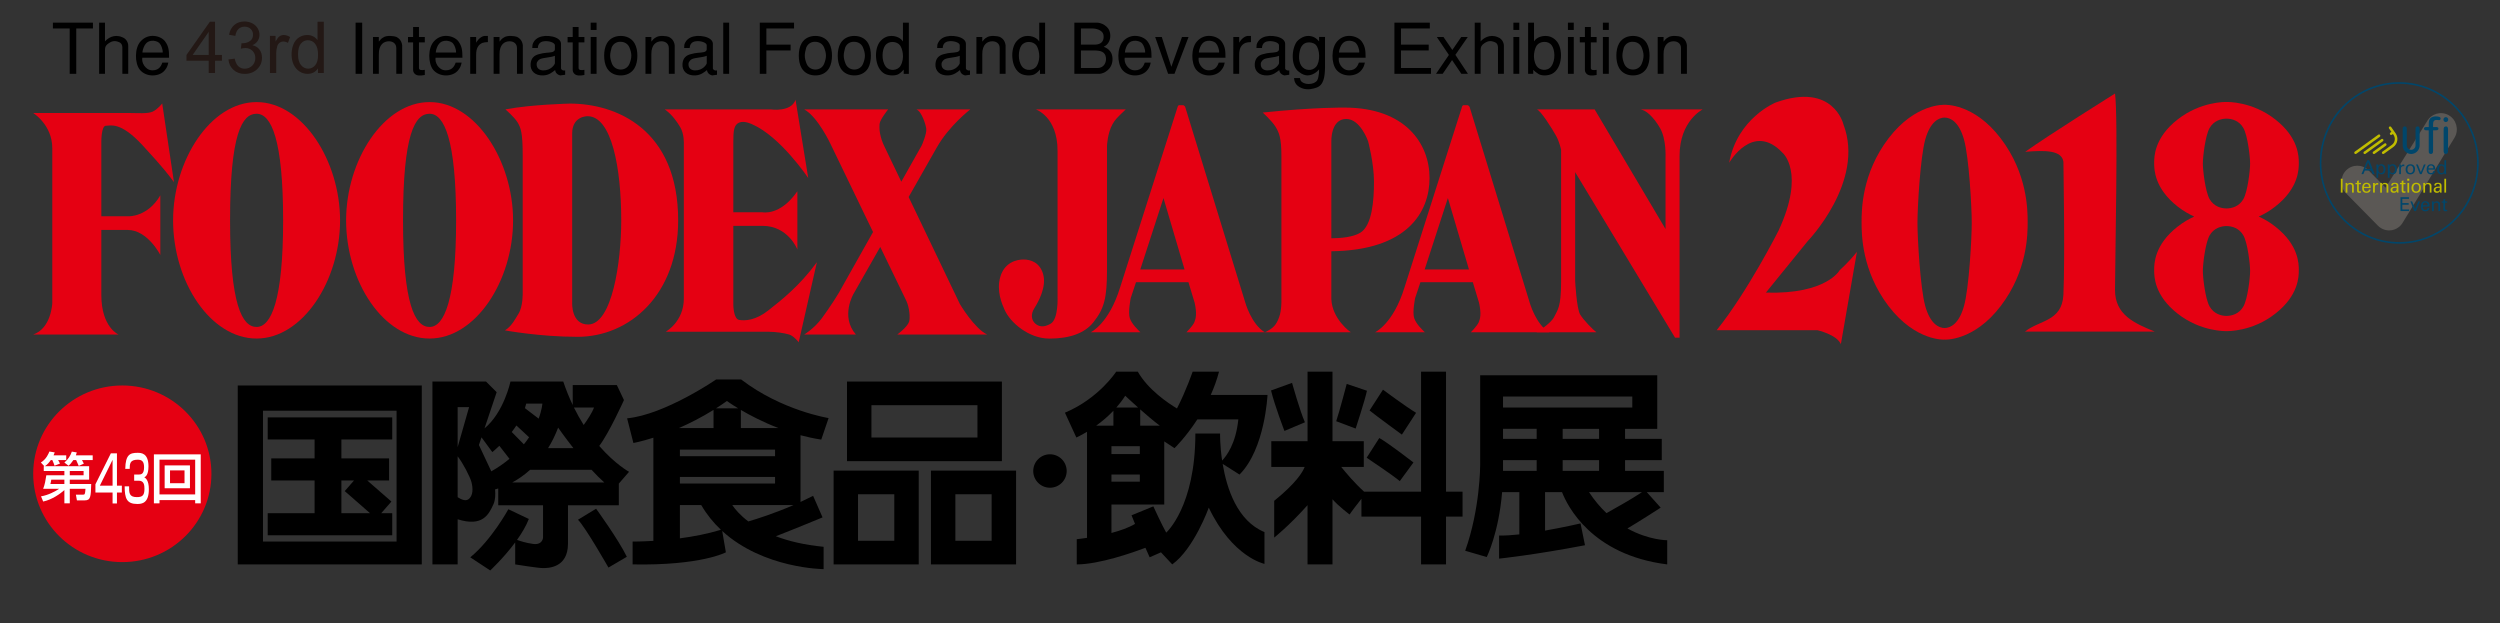 <?xml version="1.0" encoding="utf-8"?>
<!-- Generator: Adobe Illustrator 14.0.0, SVG Export Plug-In  -->
<!DOCTYPE svg PUBLIC "-//W3C//DTD SVG 1.1//EN" "http://www.w3.org/Graphics/SVG/1.1/DTD/svg11.dtd">
<svg version="1.1"
	 xmlns="http://www.w3.org/2000/svg" xmlns:xlink="http://www.w3.org/1999/xlink" xmlns:a="http://ns.adobe.com/AdobeSVGViewerExtensions/3.0/"
	 x="0px" y="0px" width="413px" height="103px" viewBox="-0.27 -0.73 413 103" enable-background="new -0.27 -0.73 413 103"
	 xml:space="preserve">
<rect x="-0.27" y="-0.73" width="413" height="103" fill="#333333" stroke="none"/>
<defs>
</defs>
<path d="M173.183,79.843c1.528,0,2.764-1.237,2.764-2.762c0-1.525-1.236-2.764-2.764-2.764c-1.523,0-2.762,1.238-2.762,2.764
	C170.421,78.605,171.659,79.843,173.183,79.843z"/>
<path d="M39.005,62.952V92.51h30.403V62.952H39.005z M65.242,88.733H43.173V67.118h22.069V88.733z"/>
<path d="M43.954,84.048v3.645h20.572v-3.645H62.71l1.679-1.921l-3.991-3.484h3.608v-3.646h-7.877v-3.125h8.397v-3.646H43.954v3.646
	h7.746v3.125h-7.158v3.646h7.158v5.405H43.954z M56.128,78.643h2.087L56.68,80.4l4.175,3.647h-4.727V78.643z"/>
<path d="M98.725,72.94c1.664-2.203,4.083-7.579,4.083-7.579l-1.174-2.473h-7.29v3.293c-0.563-1.18-1.09-2.471-1.562-3.879h-8.724
	c0,0-1.073,5.093-4.288,7.738l2.009-5.981l-1.757-1.757h-8.855V92.51h4.167v-7.457c4.111,1.309,5.151-0.785,5.925-2.506
	c0.301-0.673,0.337-1.564,0.258-2.429c0.142-0.036,0.317-0.085,0.523-0.151v2.776h7.399v5.34c0,0-0.044,1.259-1.65,1.042
	c-1.147-0.153-2.163-0.488-2.647-0.664c0.791-1.112,1.506-2.303,1.952-3.458l-3.384-1.606c0,0-2.777,5.079-6.293,7.942l3.298,2.171
	c0,0,2.211-2.054,4.124-4.633v3.634c0,0,3.775,0.608,4.556,0.608c0.782,0,4.166,0.042,4.166-4.039c0-2.74,0-5.089,0-6.337h8.398
	v-3.581l1.692-1.951C103.65,77.211,101.377,75.989,98.725,72.94z M97.858,66.599c-0.326,0.897-1.14,2.104-1.702,2.879
	c-0.551-0.873-1.094-1.831-1.612-2.879H97.858z M94.458,73.305h-4.188c0.613-0.985,1.177-2.107,1.664-3.388
	C91.933,69.917,92.983,71.425,94.458,73.305z M84.27,70.639c0.262-0.342,0.52-0.7,0.765-1.079l2.102,1.949
	c-0.256,0.382-0.544,0.771-0.863,1.164L84.27,70.639z M89.331,65.947c0,0-0.068,0.997-0.613,2.484l-2.27-1.733
	c0.082-0.247,0.151-0.497,0.213-0.75H89.331z M77.222,66.533l-1.888,6.609v-6.609H77.222z M77.09,81.767
	c-0.481,0.334-1.213-0.007-1.757-0.362v-6.751c0.894,1.132,2.046,3.384,2.279,4.25C77.873,79.881,77.937,81.181,77.09,81.767z
	 M80.866,77.081l-2.017-4.296l0.426-1.267l1.787,2.438c0,0,0.48-0.379,1.164-1.041l1.67,2.152c-0.86,0.717-1.855,1.417-3.011,2.073
	C80.873,77.104,80.866,77.081,80.866,77.081z M87.299,76.886h10.163c0.704,0.767,1.414,1.483,2.093,2.082H84.364
	C85.267,78.479,86.279,77.804,87.299,76.886z"/>
<path d="M95.21,85.13c1.259,1.259,5.034,7.899,5.034,7.899l3.039-1.78c-1.386-2.861-5.078-7.942-5.078-7.942L95.21,85.13z"/>
<path d="M135.402,71.893l1.213-3.558c0,0-7.724-1.217-14.453-6.38h-4.122c0,0-8.464,5.816-14.712,6.424l1.04,4.077
	c0,0,1.268-0.229,3.3-0.877v17.042c-2.07,0.128-3.432,0.112-3.432,0.112v3.777c11.331,0.217,15.409-1.996,15.409-1.996l-0.607-3.524
	c6.817,6.241,16.752,6.301,16.752,6.301v-3.69c-3.231-0.313-5.822-0.955-7.892-1.742c2.756-1.062,7.718-3.117,7.718-3.117
	l-1.562-3.561c-0.699,0.358-1.392,0.695-2.08,1.012V71.171C133.076,71.464,134.22,71.712,135.402,71.893z M119.819,65.513
	c0,0,0.672,0.497,1.86,1.216h-3.664C118.613,66.348,119.216,65.942,119.819,65.513z M127.769,79.145h-15.718V78.06h15.718V79.145z
	 M127.769,74.635h-15.718v-1.091h15.718V74.635z M112.051,69.988h-0.171c1.761-0.769,3.713-1.752,5.726-3.003v3.003H112.051z
	 M112.051,88.203v-5.498h3.521c0.928,1.588,2.037,2.938,3.252,4.085C116.602,87.471,114.227,87.915,112.051,88.203z M123.354,85.412
	c-1.361-1.027-2.192-2.019-2.657-2.706h7.071v0.003h3.051C127.676,84.072,124.87,84.966,123.354,85.412z M127.769,69.988
	L127.769,69.988h-5.648v-2.996c1.494,0.878,3.64,2.009,6.217,2.996H127.769z"/>
<path d="M165.243,75.453V62.302h-25.589v13.151H165.243z M161.205,66.208v5.339h-17.514v-5.339H161.205z"/>
<path d="M137.443,77.015V92.51h14.059V77.015H137.443z M147.467,88.604h-5.991v-7.682h5.991V88.604z"/>
<path d="M153.521,77.015V92.51h14.065V77.015H153.521z M163.548,88.604h-5.991v-7.682h5.991V88.604z"/>
<path d="M209.122,64.515h-9.378c0.536-1.193,1.011-2.48,1.367-3.84h-4.362c0,0-1.046,3.087-2.583,6.075
	c-1.485-0.892-4.782-3.107-6.466-6.075h-3.578c0,0-2.862,4.426-8.465,6.77l1.888,4.102c0,0,0.713-0.316,1.761-0.949v17.527
	c-1.021,0.153-1.697,0.218-1.697,0.218v4.167c3.695,0,9.26-1.955,11.348-2.741c0.408,0.923,0.697,1.568,0.697,1.568l1.869-0.823
	l1.863,1.996c3.604-2.604,6.035-9.376,6.035-9.376c3.906,8.204,9.201,9.289,9.201,9.289v-5.252
	c-4.494-1.848-6.235-7.202-6.908-11.268l2.785,1.764C208.729,73.434,209.122,64.515,209.122,64.515z M192.08,70.137
	c-0.006,0.009-0.01,0.015-0.016,0.023v-0.035C192.07,70.129,192.074,70.133,192.08,70.137z M191.331,69.592h-3.238v-2.689
	C189.108,67.803,190.288,68.807,191.331,69.592z M183.341,77.667h4.687v1.171h-4.687V77.667z M183.341,74.28v-1.3h4.687v1.3H183.341
	z M187.749,66.599h-3.6c0.524-0.597,1.022-1.248,1.47-1.953C185.618,64.646,186.529,65.51,187.749,66.599z M183.665,67.126v2.466
	h-0.324h-1.107h-1.417C181.727,68.937,182.723,68.114,183.665,67.126z M201.625,75.354c-0.378-2.543-0.339-4.46-0.339-4.46h-4.081
	c0,12.111-4.818,16.363-4.818,16.363c-0.692-1.216-2.126-4.338-2.126-4.338l-3.603,1.477c0.154,0.396,0.354,0.884,0.577,1.421
	c-1.051,0.63-2.472,1.122-3.895,1.497v-4.699h4.687h4.037V72.189l1.694,1.116c0,0,1.851-1.787,3.776-4.754h6.769
	C203.896,72.607,202.308,74.648,201.625,75.354z"/>
<path d="M238.614,60.675h-4.126v19.818h-9.406c-1.513-1.349-2.986-3.093-3.782-4.086h3.729v-4.252h-5.172V60.675h-4.121v11.479
	h-5.988v4.252h5.513c-0.313,0.825-1.382,2.646-5.035,5.599v6.077c0,0,2.489-1.971,5.509-5.358v9.786h4.121V81.749
	c0.997,1.148,2.828,2.516,2.828,2.516c0.346-0.536,1.284-1.742,1.956-2.592v2.938h9.848v7.9h4.126v-7.9h2.731v-4.117h-2.731V60.675z
	"/>
<path d="M215.305,69.03c-0.824-1.825-2.126-6.511-2.126-6.511l-3.474,1.257c0.61,2.52,2.214,6.685,2.214,6.685L215.305,69.03z"/>
<path d="M225.55,63.82l-3.343-1.126c0,0-1.172,4.469-1.736,6.162l3.212,1.214C223.682,70.07,225.2,65.471,225.55,63.82z"/>
<path d="M233.665,67.467c-1.606-0.954-5.467-3.818-5.467-3.818l-2.218,3.429c1,0.822,5.342,3.99,5.342,3.99L233.665,67.467z"/>
<path d="M225.503,74.888c0,0,4.473,2.996,5.472,3.862l2.256-3.08c0,0-4.252-3.298-5.644-4.037L225.503,74.888z"/>
<path d="M268.581,86.57c1.847-1.079,5.493-3.436,5.493-3.436l-2.294-2.56h2.815V77.06h-6.404v-1.776h6.063v-3.517h-6.063v-1.653
	h5.318V61.26h-29.255v14.889c0,0,0,7.203-2.474,14.105l3.56,1.041c0,0,1.973-3.945,2.54-10.72h2.843v6.977
	c-1.241,0.134-2.4,0.212-3.345,0.184v3.82c0,0,5.817-0.607,14.193-2.214l-0.736-3.604c0,0-2.698,0.632-5.861,1.186v-6.35h2.806
	c0.861,2.226,4.848,10.366,17.375,11.936v-3.994C275.154,88.516,272.131,88.533,268.581,86.57z M263.893,77.06h-6.01v-1.776h6.01
	V77.06z M263.893,71.767h-6.01v-1.653h6.01V71.767z M248.029,70.113h5.559v1.653h-5.559V70.113z M269.384,64.774v1.824h-21.354
	v-1.824H269.384z M248.029,76.93v-1.646h5.559v1.776h-5.559C248.029,77.015,248.029,76.97,248.029,76.93z M270.983,80.574
	c-1.521,1.034-4.594,2.764-5.859,3.466c-0.998-0.942-1.98-2.084-2.889-3.466H270.983z"/>
<path fill="#E50012" d="M19.932,92.129c8.124,0,14.725-6.534,14.725-14.59c0-8.055-6.602-14.588-14.725-14.588
	c-8.138,0-14.717,6.533-14.717,14.588C5.215,85.595,11.794,92.129,19.932,92.129"/>
<path fill="#FFFFFF" d="M12.31,75.272c0.103,0.213,0.131,0.288,0.429,0.971l0.842-0.378c-0.103-0.239-0.273-0.521-0.31-0.593h1.772
	v-0.778h-2.777c0.061-0.176,0.102-0.298,0.146-0.482l-0.817-0.137c-0.212,0.654-0.61,1.276-1.23,1.806l0.693,0.535
	c0.237-0.216,0.425-0.399,0.796-0.943H12.31z M10.365,79.232H8.054c0.072-0.25,0.126-0.57,0.144-0.721h2.167V79.232 M10.365,77.779
	H7.384c-0.153,0.987-0.229,1.431-0.523,2.241h2.614v0.017c-0.542,0.368-1.788,1.049-2.967,1.227l0.353,0.861
	c1.494-0.311,2.871-1.324,3.504-1.892v2.191h0.894V80.02h2.592c-0.067,0.968-0.115,0.968-0.458,0.968h-1.127l0.17,0.943h1.316
	c0.94,0,0.994-0.584,1.047-2.699h-3.541v-0.721h3.198v-2.23H7.169v-0.01c0.404-0.273,0.7-0.63,0.957-1h0.247
	c0.167,0.349,0.314,0.779,0.363,0.933l0.897-0.35c-0.069-0.192-0.212-0.426-0.307-0.583h1.345v-0.778H8.577
	c0.096-0.227,0.115-0.291,0.194-0.487L7.89,73.861c-0.129,0.316-0.477,1.234-1.409,1.819l0.568,0.602H6.958v0.797h3.408V77.779
	 M11.259,77.079h2.28v0.7h-2.28V77.079z"/>
<path fill="#FFFFFF" d="M27.817,76.977h2.396v2.119h-2.396V76.977z M26.93,79.929h4.18v-3.776h-4.18V79.929z M25.154,82.423h0.926
	v-0.537h5.893v0.537h0.917V74.33h-7.736V82.423 M26.08,75.207h5.894v5.741H26.08V75.207z"/>
<path fill="#FFFFFF" d="M19.05,74.162v5.34h0.809v1.135H19.05v1.809h-0.723v-1.809h-2.833V79.27l2.55-5.108H19.05z M18.327,75.232
	l-2.104,4.27h2.104V75.232z"/>
<path fill="#FFFFFF" d="M21.056,79.617c-0.006,1.041-0.012,1.776,1.274,1.776c0.871,0,1.263-0.232,1.263-1.356
	c0-0.567-0.037-1.355-0.938-1.355h-0.761v-1.021h0.761c0.306,0,0.876,0,0.876-1.188c0-0.945-0.325-1.262-1.056-1.262
	c-1.305,0-1.311,0.706-1.317,1.515h-0.735c0.043-2.346,0.766-2.65,2.017-2.65c0.57,0,1.819,0,1.819,2.25
	c0,1.471-0.539,1.724-0.686,1.797c0.191,0.115,0.748,0.452,0.748,1.967c0,2.312-1.152,2.438-1.906,2.438
	c-1.734,0-2.091-0.892-2.091-2.911H21.056z"/>
<path fill="#E50012" d="M20.967,34.999H16.47V22.601c0,0,0-2.555,0.744-2.555c0.75,0,2.407-0.75,6.074,3.233
	c3.674,3.986,4.277,4.881,5.18,6.083l-1.941-12.999c0,0-0.766,0.978-1.579,1.351c-0.831,0.374-2.486,0.226-3.75,0.226H5.215
	c0,0,3.151,1.955,3.151,5.792v25.614c0,0-0.146,4.157-3.151,5.188h14.098c0,0-2.843-1.177-2.843-6.542V37.256h4.35
	c3.296,0,5.396,4.133,5.396,4.133V31.54C24.116,35.146,20.967,34.999,20.967,34.999"/>
<path fill="#E50012" d="M42.118,53.284c-2.418,0-4.381-3.772-4.381-17.609c0-14.284,1.963-17.613,4.381-17.613
	c2.428,0,4.385,4.273,4.385,17.613C46.503,48.818,44.545,53.284,42.118,53.284 M42.118,16.135c-7.614,0-13.793,9.619-13.793,19.54
	c0,10.143,6.18,19.521,13.793,19.521c7.609,0,13.791-9.528,13.791-19.521C55.908,25.832,49.727,16.135,42.118,16.135"/>
<path fill="#E50012" d="M70.696,53.284c-2.419,0-4.387-3.772-4.387-17.609c0-14.284,1.968-17.613,4.387-17.613
	c2.415,0,4.383,4.273,4.383,17.613C75.079,48.818,73.11,53.284,70.696,53.284 M70.696,16.135c-7.607,0-13.788,9.619-13.788,19.54
	c0,10.143,6.181,19.521,13.788,19.521c7.619,0,13.794-9.528,13.794-19.521C84.49,25.832,78.314,16.135,70.696,16.135"/>
<path fill="#E50012" d="M94.253,49.347V21.326c0-2.932,2.547-2.858,2.547-2.858c3.982,0,5.559,8.568,5.559,17.207
	c0,6.916-1.517,17.202-5.476,17.202C94.105,52.877,94.253,49.347,94.253,49.347 M95.148,54.912c8.558,0,16.614-6.919,16.614-19.237
	c0-15.097-10.271-19.291-17.881-19.291c0,0-6.308,0.133-10.656,0.955c0,0,1.496,1.282,2.028,2.18
	c0.521,0.903,0.826,1.66,0.826,5.408v22.691c0,0,0.07,2.26-0.684,3.461c-0.467,0.747-1.122,2.104-2.252,2.765
	C83.145,53.844,88.847,54.912,95.148,54.912"/>
<path fill="#E50012" d="M126.652,50.551c-2.098,1.66-3.819,1.728-4.807,1.573c-0.972-0.146-0.972-2.549-0.972-2.549V36.578h4.808
	c4.271,0,5.774,3.904,5.774,3.904v-9.619c-2.854,4.137-5.774,3.469-5.774,3.469h-4.808v-11.5c0-1.956,0.081-2.936,0.972-3.313
	c0.908-0.371,2.175,0.299,2.175,0.299c4.658,2.03,9.231,8.864,9.231,8.864l-2.098-12.92c-0.75,2.102-4.127,1.578-4.127,1.578
	h-17.479c1.201,0.832,2.042,2.073,2.553,2.931c0.682,1.127,0.6,2.782,0.6,2.782v25.544c0,3.834-3,5.479-3,5.479h16.953
	c1.282,0,2.697,0.23,3.446,0.459c0.761,0.227,1.577,1.272,1.577,1.272l3.003-13.216C131.831,46.495,128.756,48.9,126.652,50.551"/>
<path fill="#E50012" d="M147.959,54.534h14.846c-2.094-0.975-4.499-5.03-4.499-5.03l-8.468-17.686l4.64-8.167
	c2.024-3.605,5.549-6.312,5.549-6.312h-8.92c0.9,0.306,1.595,2.636,1.645,3.237c0.086,0.821-0.744,2.704-0.744,2.704l-3.382,6.004
	l-2.772-5.777c-0.821-1.659-0.894-3.011-0.821-3.757c0.072-0.747,1.421-2.41,1.421-2.41h-13.873
	c2.245,1.206,4.351,5.713,4.351,5.713l7.026,14.547l-5.008,8.896c-0.599,1.206-2.171,3.603-3.442,5.337
	c-1.277,1.727-2.927,2.702-2.927,2.702h8.544c-2.619-3.014-0.366-6.763-0.366-6.763l4.387-7.709l4.313,8.91
	c0.52,1.126,0.659,2.789,0.45,3.458C149.627,53.309,147.959,54.534,147.959,54.534"/>
<path fill="#E50012" d="M185.708,17.339H170.83c0,0,3.608,1.17,3.608,6.837v24.121c0,0,0.168,3.657-1.118,4.434
	c-1.148,0.68-1.955,0.521-2.557,0c-0.602-0.52-0.828-1.501-0.154-2.551c0.674-1.062,1.994-3.48,1.476-5.507
	c-0.519-2.042-2.082-2.535-3.268-2.535c-1.206,0-3.15,0.518-3.832,2.855c-0.683,2.329,0.285,4.511,0.682,5.411
	c0.945,2.177,4.044,4.802,7.423,4.802c3.37,0,5.843-0.9,7.272-2.7c1.796-2.272,2.245-3.989,2.245-8.712V23.354
	c0,0,0.08-2.11,0.926-3.595C183.94,19.036,184.282,18.695,185.708,17.339"/>
<path fill="#E50012" d="M188.104,43.791l3.831-11.803l3.484,11.803H188.104z M195.734,54.163h12.953
	c-2.246-1.317-3.252-4.963-3.252-4.963l-9.919-32.288c-0.155-0.259-0.364-0.268-0.364-0.268h-0.615
	c-0.142,0-0.225,0.173-0.225,0.173l-9.53,29.905c-1.866,6.086-4.871,7.44-4.871,7.44h8.216c-0.421-0.428-1.396-1.317-1.745-2.305
	c-0.345-1.002,0.148-3.358,0.148-3.358l0.871-2.611h8.657l1.031,3.407c0.396,1.803,0.193,2.605-0.053,3.207
	C196.788,53.103,195.734,54.163,195.734,54.163"/>
<path fill="#E50012" d="M235.083,43.791l3.838-11.803l3.483,11.803H235.083z M242.711,54.163h12.952
	c-2.246-1.317-3.247-4.963-3.247-4.963l-9.915-32.288c-0.165-0.259-0.37-0.268-0.37-0.268h-0.607c-0.149,0-0.236,0.173-0.236,0.173
	l-9.524,29.905c-1.871,6.086-4.874,7.44-4.874,7.44h8.224c-0.428-0.428-1.399-1.317-1.747-2.305
	c-0.355-1.002,0.149-3.358,0.149-3.358l0.869-2.611h8.655l1.031,3.407c0.396,1.803,0.2,2.605-0.05,3.207
	C243.766,53.103,242.711,54.163,242.711,54.163"/>
<path fill="#E50012" d="M222.135,18.922c2.328,0,3.604,3.679,3.604,3.679s0.973,3.61,0.973,6.685c0,3.086-0.302,7.223-2.249,8.426
	c-1.237,0.753-3.255,0.91-4.796,0.926V22.676C219.667,22.676,219.518,18.922,222.135,18.922 M235.892,28.681
	c0-5.683-4.001-11.637-14.047-11.637c0,0-4.885-0.078-13.513,0.819c0,0,1.506,1.364,2.11,2.337c0.598,0.978,0.975,1.875,0.975,4.803
	v23.823c0,0,0.064,1.649-0.377,2.85c-0.453,1.202-0.885,1.802-2.352,2.488h14.192c0,0-3.07-2.113-3.213-5.488V40.78
	C232.202,40.631,235.892,34.311,235.892,28.681"/>
<path fill="#E50012" d="M270.601,17.339h10.419c0,0-3.826,1.888-3.826,7.664v30.054h-0.744l-16.505-27.348v17.958
	c0,0,0.231,4.595,0.83,5.562c0.594,0.981,2.166,2.56,2.689,2.934h-9.892c0,0,2.394-1.433,2.916-2.561
	c0.534-1.127,1.136-1.504,1.136-5.784V24.025c0,0-0.235-1.247-0.833-2.328c-0.548-0.999-2.63-4.358-3.219-4.358h9.59l11.714,19.767
	V25.23c0,0,0.144-3.008-0.911-4.808C272.925,18.621,271.578,17.339,270.601,17.339"/>
<path fill="#E50012" d="M320.965,53.46c0.992,0,2.402-0.71,3.216-3.629c0.828-2.915,1.281-11.147,1.281-13.768v0.033
	c0-2.631-0.453-10.855-1.281-13.773c-0.814-2.918-2.224-3.631-3.216-3.631h0.025c-0.989,0-2.397,0.713-3.21,3.631
	c-0.813,2.918-1.286,11.142-1.286,13.773v-0.033c0,2.621,0.473,10.854,1.286,13.768c0.813,2.918,2.221,3.629,3.21,3.629H320.965
	 M307.263,35.992c0-1.96,0-8.027,4.456-13.874c4.474-5.845,9.271-5.531,9.271-5.531h-0.025c0,0,4.813-0.314,9.276,5.531
	c4.458,5.847,4.458,11.914,4.458,13.874v-0.036c0,1.96,0,8.034-4.458,13.884c-4.464,5.849-9.276,5.537-9.276,5.537h0.025
	c0,0-4.798,0.313-9.271-5.537c-4.456-5.85-4.456-11.924-4.456-13.884V35.992"/>
<path fill="#E50012" d="M306.494,40.876l-2.653,15.244c-0.713-1.599-3.892-2.303-3.892-2.303h-16.625
	c5.164-6.432,10.215-16.434,10.215-16.434c4.508-9.667,0.659-12.882,0.659-12.882c-4.906-5.184-8.81,1.663-8.81,1.663
	c1.329-7.404,7.69-9.962,7.69-9.962c9.557-3.427,11.195,3.643,11.195,3.643c3.586,9.433-5.916,19.264-5.916,19.264l-6.903,8.501
	c10.04,0.306,12.201-3.714,12.201-3.714S305.116,42.614,306.494,40.876"/>
<path fill="#E50012" d="M334.289,24.351c3.853-2.751,14.841-9.634,14.841-9.634c0.541,3.855,0,28.329,0,32.461
	c0,4.12,3.215,5.495,6.565,6.874h-21.447c2.4-1.925,6.095-1.642,6.358-6.052c0.282-6.59,0-20.625,0-22.001
	C340.343,24.074,337.594,24.074,334.289,24.351"/>
<path fill="#E50012" d="M379.492,26.196c0-1.032-0.005-4.174-3.889-7.199c-3.812-2.992-7.917-2.884-8.06-2.88
	c-0.124-0.004-4.236-0.111-8.059,2.88c-3.875,3.025-3.885,6.167-3.885,7.199c0,1.025,0.01,4.168,3.885,7.197
	c0.92,0.718,1.845,1.248,2.731,1.653c-0.886,0.404-1.812,0.932-2.731,1.654c-3.875,3.025-3.885,6.167-3.885,7.194
	c0,1.03,0.01,4.173,3.885,7.197c3.823,2.993,7.935,2.881,8.059,2.88c0.143,0.001,4.248,0.113,8.06-2.88
	c3.882-3.024,3.889-6.167,3.889-7.197c0-1.028-0.007-4.169-3.889-7.194c-0.907-0.722-1.83-1.25-2.729-1.654
	c0.898-0.405,1.822-0.935,2.729-1.653C379.487,30.365,379.492,27.221,379.492,26.196z M367.543,18.87
	c0.87,0.003,2.091,0.315,2.794,1.551c0.705,1.24,1.111,4.739,1.111,5.872c0,1.125-0.406,4.623-1.111,5.867
	c-0.703,1.236-1.924,1.545-2.794,1.548c-0.851-0.003-2.078-0.313-2.79-1.548c-0.704-1.245-1.113-4.742-1.113-5.867
	c0-1.133,0.41-4.632,1.113-5.872C365.465,19.185,366.693,18.873,367.543,18.87z M367.543,51.459c-0.851-0.004-2.078-0.32-2.79-1.559
	c-0.704-1.236-1.113-4.735-1.113-5.868c0-1.122,0.41-4.623,1.113-5.869c0.711-1.237,1.939-1.542,2.79-1.548
	c0.87,0.006,2.091,0.311,2.794,1.548c0.705,1.246,1.111,4.747,1.111,5.869c0,1.132-0.406,4.631-1.111,5.868
	C369.634,51.139,368.414,51.455,367.543,51.459z"/>
<polygon points="11.242,3.973 8.469,3.973 8.469,3.013 15.084,3.013 15.084,3.973 12.327,3.973 12.327,11.466 11.242,11.466 "/>
<path d="M16.105,3.013h0.967v3.097c0.201-0.235,0.554-0.545,1.044-0.743c0.241-0.092,0.521-0.16,0.819-0.16
	c0.305,0,0.633,0.055,0.982,0.208c0.894,0.311,1.021,1.242,0.997,1.425v4.627h-0.971V7.312c0.045-0.776-0.323-0.985-0.505-1.063
	c-0.397-0.176-0.722-0.224-1.033-0.163c-0.303,0.058-0.598,0.227-0.963,0.519c-0.203,0.211-0.369,0.374-0.369,0.907v3.954h-0.967
	V3.013z"/>
<path d="M27.66,8.81c-0.011-1.125-0.016-1.845-0.68-2.737c-0.369-0.464-1.056-0.812-1.804-0.867
	c-0.751-0.061-1.571,0.171-2.234,0.915c-0.5,0.556-0.743,1.446-0.752,2.34c-0.016,0.896,0.209,1.774,0.618,2.299
	c0.515,0.655,1.333,0.973,2.137,0.973c0.81,0,1.596-0.302,2.046-0.902c0.371-0.435,0.46-0.851,0.545-1.221h-0.987
	c-0.135,0.347-0.411,1.278-1.62,1.278c-0.706,0-1.096-0.397-1.364-0.759c-0.346-0.541-0.374-0.892-0.333-1.319H27.66z M23.264,7.95
	c0.021-0.613,0.374-1.273,0.522-1.415c0.324-0.437,0.856-0.576,1.329-0.531c0.484,0.052,0.927,0.265,1.057,0.531
	c0.148,0.164,0.471,0.844,0.439,1.415H23.264"/>
<rect x="58.474" y="3.011" width="1.09" height="8.453"/>
<path d="M62.313,5.378v0.765c0.211-0.287,0.465-0.544,0.693-0.66c0.294-0.221,0.767-0.292,1.209-0.276
	c0.434,0.01,0.842,0.09,0.993,0.158c0.299,0.166,0.828,0.464,0.96,1.374v4.726h-0.972v-4.23c0.012-0.75-0.548-1.145-1.218-1.145
	c-0.803,0-1.685,0.505-1.666,2.141v3.234h-0.967V5.378H62.313z"/>
<path d="M68.942,5.378h0.965v0.891h-0.965v4.222c0,0.383,0.418,0.409,0.965,0.316v0.851c-0.405,0.074-0.673,0.107-1.056,0.074
	c-0.673-0.074-0.877-0.626-0.877-0.858V6.269h-0.843V5.378h0.843V3.735h0.968V5.378z"/>
<path d="M76.124,8.81c-0.014-1.125-0.027-1.845-0.688-2.737c-0.371-0.464-1.051-0.812-1.805-0.867
	c-0.75-0.061-1.57,0.171-2.233,0.915c-0.498,0.556-0.748,1.446-0.751,2.34c-0.011,0.896,0.211,1.774,0.609,2.299
	c0.526,0.655,1.345,0.973,2.142,0.973c0.813,0,1.602-0.302,2.052-0.902c0.367-0.435,0.459-0.851,0.539-1.221H75.01
	c-0.143,0.347-0.417,1.278-1.625,1.278c-0.706,0-1.097-0.397-1.371-0.759c-0.339-0.541-0.367-0.892-0.331-1.319H76.124z
	 M71.724,7.95c0.022-0.613,0.366-1.273,0.52-1.415c0.325-0.437,0.855-0.576,1.332-0.531c0.482,0.052,0.928,0.265,1.051,0.531
	c0.151,0.164,0.476,0.844,0.439,1.415H71.724"/>
<path d="M77.411,5.378h0.978v0.949c0.38-0.69,0.962-1.087,1.397-1.121h0.541v1.02c-0.352,0-0.656,0.043-0.925,0.136
	C78.726,6.68,78.389,7.245,78.389,8.3v3.164h-0.978V5.378z"/>
<path d="M82.251,5.378v0.765c0.207-0.287,0.464-0.544,0.693-0.66c0.29-0.221,0.768-0.292,1.207-0.276
	c0.438,0.01,0.84,0.09,0.995,0.158c0.297,0.166,0.835,0.464,0.956,1.374v4.726h-0.968v-4.23c0.013-0.75-0.543-1.145-1.215-1.145
	c-0.813,0-1.689,0.505-1.667,2.141v3.234h-0.978V5.378H82.251z"/>
<path d="M92.411,6.484C92.388,5.873,91.76,5.482,91,5.309c-0.382-0.09-0.802-0.116-1.205-0.102
	c-0.396,0.033-0.776,0.112-1.086,0.265c-0.637,0.303-0.932,0.842-1.01,1.196L87.66,7.197h0.917c0.024-0.278,0.094-1.066,1.152-1.124
	c0.654-0.055,1.583,0.196,1.666,0.626v0.72c0,0.327-0.365,0.441-0.492,0.463c-0.578,0.14-1.143,0.033-2.241,0.36
	c-0.625,0.187-1.211,0.582-1.275,1.588c-0.081,1.192,0.764,1.968,2.116,1.9c0.929-0.048,1.459-0.52,1.93-0.883
	c0.044,0.409,0.338,0.756,0.853,0.883l0.806-0.107v-0.724c-0.327,0.1-0.681-0.107-0.681-0.34V6.484z M91.4,9.702
	c0,0.193-0.631,1.231-1.954,1.197c-0.535-0.012-1.088-0.294-1.063-1.046c0.007-0.45,0.401-0.742,0.575-0.822
	c0.572-0.256,1.659-0.234,2.442-0.542V9.702"/>
<path d="M95.313,5.378h0.96v0.891h-0.96v4.222c0,0.383,0.417,0.409,0.96,0.316v0.851c-0.407,0.074-0.672,0.107-1.05,0.074
	c-0.67-0.074-0.881-0.626-0.881-0.858V6.269h-0.845V5.378h0.845V3.735h0.972V5.378z"/>
<path d="M98.284,5.378h-0.971v6.086h0.971V5.378z M98.284,3.011h-0.971v1.207h0.971V3.011z"/>
<path d="M100.007,10.54c0.522,0.866,1.415,1.191,2.273,1.191c0.857,0,1.745-0.325,2.266-1.191c0.351-0.591,0.479-1.345,0.479-2.081
	c0-0.713-0.128-1.47-0.479-2.06c-0.521-0.87-1.409-1.193-2.266-1.193c-0.859,0-1.751,0.323-2.273,1.193
	c-0.348,0.589-0.471,1.346-0.471,2.06C99.536,9.194,99.659,9.948,100.007,10.54 M102.28,10.758c-0.56,0-1.158-0.279-1.439-0.928
	c-0.18-0.456-0.312-0.905-0.312-1.371c0-0.447,0.132-0.898,0.248-1.352c0.297-0.698,0.944-0.976,1.503-0.928
	c0.556,0,1.152,0.277,1.432,0.928c0.187,0.454,0.313,0.905,0.313,1.352c0,0.466-0.125,0.915-0.313,1.371
	C103.432,10.479,102.836,10.758,102.28,10.758"/>
<path d="M107.333,5.378v0.765c0.208-0.287,0.465-0.544,0.696-0.66c0.292-0.221,0.767-0.292,1.201-0.276
	c0.439,0.01,0.844,0.09,0.997,0.158c0.298,0.166,0.832,0.464,0.963,1.374v4.726h-0.972v-4.23c0.009-0.75-0.548-1.145-1.217-1.145
	c-0.813,0-1.692,0.505-1.668,2.141v3.234h-0.971V5.378H107.333z"/>
<path d="M117.496,6.484c-0.023-0.611-0.649-1.002-1.413-1.176c-0.382-0.09-0.802-0.116-1.205-0.102
	c-0.394,0.033-0.771,0.112-1.086,0.265c-0.637,0.303-0.928,0.842-1.01,1.196l-0.03,0.529h0.913c0.023-0.278,0.095-1.066,1.146-1.124
	c0.657-0.055,1.584,0.196,1.665,0.626v0.72c0,0.327-0.358,0.441-0.486,0.463c-0.577,0.14-1.145,0.033-2.245,0.36
	c-0.626,0.187-1.201,0.582-1.271,1.588c-0.081,1.192,0.762,1.968,2.117,1.9c0.925-0.048,1.457-0.52,1.935-0.883
	c0.036,0.409,0.334,0.756,0.843,0.883l0.81-0.107v-0.724c-0.33,0.1-0.683-0.107-0.683-0.34V6.484z M116.485,9.702
	c0,0.193-0.633,1.231-1.952,1.197c-0.539-0.012-1.091-0.294-1.065-1.046c0.011-0.45,0.405-0.742,0.577-0.822
	c0.569-0.256,1.655-0.234,2.44-0.542V9.702"/>
<rect x="119.21" y="3.011" width="0.973" height="8.453"/>
<polygon points="125.247,3.013 130.906,3.013 130.906,3.973 126.334,3.973 126.334,6.643 130.339,6.643 130.339,7.605 
	126.334,7.605 126.334,11.466 125.247,11.466 "/>
<path d="M132.165,10.54c0.516,0.866,1.41,1.191,2.268,1.191c0.861,0,1.748-0.325,2.266-1.191c0.344-0.591,0.477-1.345,0.477-2.081
	c0-0.713-0.133-1.47-0.477-2.06c-0.518-0.87-1.405-1.193-2.266-1.193c-0.857,0-1.752,0.323-2.268,1.193
	c-0.351,0.589-0.474,1.346-0.474,2.06C131.691,9.194,131.814,9.948,132.165,10.54 M134.432,10.758c-0.554,0-1.158-0.279-1.436-0.928
	c-0.184-0.456-0.316-0.905-0.316-1.371c0-0.447,0.132-0.898,0.249-1.352c0.298-0.698,0.949-0.976,1.503-0.928
	c0.554,0,1.16,0.277,1.431,0.928c0.186,0.454,0.316,0.905,0.316,1.352c0,0.466-0.13,0.915-0.316,1.371
	C135.592,10.479,134.986,10.758,134.432,10.758"/>
<path d="M138.598,10.54c0.518,0.866,1.412,1.191,2.266,1.191c0.866,0,1.749-0.325,2.273-1.191c0.342-0.591,0.464-1.345,0.464-2.081
	c0-0.713-0.122-1.47-0.464-2.06c-0.524-0.87-1.408-1.193-2.273-1.193c-0.854,0-1.748,0.323-2.266,1.193
	c-0.349,0.589-0.475,1.346-0.475,2.06C138.123,9.194,138.249,9.948,138.598,10.54 M140.863,10.758c-0.558,0-1.152-0.279-1.434-0.928
	c-0.184-0.456-0.314-0.905-0.314-1.371c0-0.447,0.13-0.898,0.246-1.352c0.293-0.698,0.944-0.976,1.502-0.928
	c0.554,0,1.155,0.277,1.431,0.928c0.188,0.454,0.318,0.905,0.318,1.352c0,0.466-0.13,0.915-0.318,1.371
	C142.019,10.479,141.417,10.758,140.863,10.758"/>
<path d="M148.895,3.014v3.107c-0.097-0.162-0.276-0.374-0.558-0.547c-0.262-0.173-0.749-0.368-1.318-0.368
	c-0.569-0.012-1.203,0.183-1.782,0.786c-0.604,0.613-0.879,1.763-0.775,2.862c0.096,1.117,0.567,2.179,1.464,2.633
	c0.349,0.161,0.806,0.245,1.221,0.245c0.414,0,0.813-0.084,1.042-0.231c0.35-0.21,0.648-0.508,0.834-0.734v0.707h0.847v-8.46
	H148.895z M146.047,10.26c-0.753-1.032-0.601-2.763-0.094-3.469c0.312-0.429,0.798-0.612,1.272-0.591
	c0.481,0.014,0.95,0.222,1.205,0.582c0.328,0.438,0.847,2.054,0.059,3.37c-0.227,0.393-0.697,0.628-1.173,0.663
	C146.846,10.847,146.36,10.676,146.047,10.26"/>
<path d="M159.298,6.484c-0.025-0.611-0.653-1.002-1.415-1.176c-0.384-0.09-0.797-0.116-1.204-0.102
	c-0.399,0.033-0.771,0.112-1.091,0.265c-0.631,0.303-0.921,0.842-1.006,1.196l-0.032,0.529h0.915
	c0.027-0.278,0.089-1.066,1.146-1.124c0.658-0.055,1.587,0.196,1.667,0.626v0.72c0,0.327-0.362,0.441-0.489,0.463
	c-0.581,0.14-1.15,0.033-2.248,0.36c-0.626,0.187-1.201,0.582-1.274,1.588c-0.078,1.192,0.767,1.968,2.12,1.9
	c0.925-0.048,1.458-0.52,1.932-0.883c0.042,0.409,0.331,0.756,0.846,0.883l0.811-0.107v-0.724c-0.319,0.1-0.678-0.107-0.678-0.34
	V6.484z M158.28,9.702c0,0.193-0.631,1.231-1.942,1.197c-0.536-0.012-1.097-0.294-1.068-1.046c0.005-0.45,0.406-0.742,0.575-0.822
	c0.569-0.256,1.655-0.234,2.436-0.542V9.702"/>
<path d="M162.002,5.378v0.765c0.205-0.287,0.466-0.544,0.694-0.66c0.284-0.221,0.762-0.292,1.203-0.276
	c0.439,0.01,0.846,0.09,0.999,0.158c0.298,0.166,0.827,0.464,0.956,1.374v4.726h-0.976v-4.23c0.021-0.75-0.539-1.145-1.205-1.145
	c-0.813,0-1.69,0.505-1.669,2.141v3.234h-0.971V5.378H162.002z"/>
<path d="M171.41,3.014v3.107c-0.096-0.162-0.277-0.374-0.56-0.547c-0.257-0.173-0.753-0.368-1.318-0.368
	c-0.564-0.012-1.201,0.183-1.782,0.786c-0.604,0.613-0.882,1.763-0.771,2.862c0.088,1.117,0.559,2.179,1.467,2.633
	c0.345,0.161,0.8,0.245,1.215,0.245c0.416,0,0.809-0.084,1.041-0.231c0.348-0.21,0.648-0.508,0.835-0.734v0.707h0.844v-8.46H171.41z
	 M168.562,10.26c-0.749-1.032-0.601-2.763-0.096-3.469c0.316-0.429,0.806-0.612,1.274-0.591c0.477,0.014,0.955,0.222,1.209,0.582
	c0.321,0.438,0.844,2.054,0.057,3.37c-0.229,0.393-0.694,0.628-1.169,0.663C169.364,10.847,168.872,10.676,168.562,10.26"/>
<path d="M178.302,7.605h2.118c1.097,0,1.892,0.187,2.013,1.191c0.083,0.661-0.23,1.708-1.412,1.708h-2.719V7.605z M181.371,11.466
	c0.647-0.026,2.06-0.658,2.143-2.28c0.078-1.708-1.217-2.068-1.449-2.197c0.788-0.346,1.181-1.19,1.068-2.105
	c-0.059-0.445-0.19-0.815-0.571-1.176c-0.414-0.393-0.985-0.681-1.604-0.695h-3.745v8.453H181.371 M178.302,3.973h1.984
	c0.192,0,1.59,0.119,1.744,1.105c0.077,0.531,0.015,1.564-1.494,1.564h-2.234V3.973"/>
<path d="M189.962,8.81c-0.014-1.125-0.023-1.845-0.687-2.737c-0.369-0.464-1.054-0.812-1.812-0.867
	c-0.746-0.061-1.57,0.171-2.226,0.915c-0.5,0.556-0.742,1.446-0.757,2.34c-0.007,0.896,0.213,1.774,0.615,2.299
	c0.523,0.655,1.343,0.973,2.144,0.973c0.807,0,1.594-0.302,2.05-0.902c0.371-0.435,0.463-0.851,0.541-1.221h-0.983
	c-0.138,0.347-0.419,1.278-1.621,1.278c-0.707,0-1.097-0.397-1.368-0.759c-0.344-0.541-0.369-0.892-0.331-1.319H189.962z
	 M185.559,7.95c0.035-0.613,0.37-1.273,0.522-1.415c0.327-0.437,0.857-0.576,1.332-0.531c0.489,0.052,0.929,0.265,1.058,0.531
	c0.147,0.164,0.471,0.844,0.437,1.415H185.559"/>
<polygon points="192.701,11.464 190.564,5.378 191.657,5.378 193.233,10.305 194.996,5.378 196.078,5.378 193.755,11.464 "/>
<path d="M202.18,8.81c-0.007-1.125-0.023-1.845-0.684-2.737c-0.369-0.464-1.051-0.812-1.809-0.867
	c-0.75-0.061-1.572,0.171-2.227,0.915c-0.498,0.556-0.746,1.446-0.758,2.34c-0.009,0.896,0.21,1.774,0.617,2.299
	c0.52,0.655,1.339,0.973,2.137,0.973c0.812,0,1.6-0.302,2.047-0.902c0.374-0.435,0.47-0.851,0.55-1.221h-0.986
	c-0.138,0.347-0.42,1.278-1.621,1.278c-0.706,0-1.104-0.397-1.366-0.759c-0.345-0.541-0.369-0.892-0.333-1.319H202.18z
	 M197.784,7.95c0.019-0.613,0.367-1.273,0.521-1.415c0.321-0.437,0.857-0.576,1.327-0.531c0.486,0.052,0.925,0.265,1.058,0.531
	c0.146,0.164,0.473,0.844,0.437,1.415H197.784"/>
<path d="M203.473,5.378h0.972v0.949c0.384-0.69,0.96-1.087,1.4-1.121h0.544v1.02c-0.36,0-0.655,0.043-0.927,0.136
	c-0.684,0.317-1.018,0.883-1.018,1.938v3.164h-0.972V5.378z"/>
<path d="M212.035,6.484c-0.02-0.611-0.647-1.002-1.409-1.176c-0.385-0.09-0.803-0.116-1.209-0.102
	c-0.391,0.033-0.777,0.112-1.083,0.265c-0.638,0.303-0.93,0.842-1.01,1.196l-0.03,0.529h0.914c0.021-0.278,0.089-1.066,1.144-1.124
	c0.662-0.055,1.583,0.196,1.665,0.626v0.72c0,0.327-0.359,0.441-0.485,0.463c-0.579,0.14-1.144,0.033-2.246,0.36
	c-0.622,0.187-1.2,0.582-1.271,1.588c-0.083,1.192,0.76,1.968,2.112,1.9c0.935-0.048,1.465-0.52,1.941-0.883
	c0.03,0.409,0.334,0.756,0.839,0.883l0.81-0.107v-0.724c-0.319,0.1-0.68-0.107-0.68-0.34V6.484z M211.027,9.702
	c0,0.193-0.633,1.231-1.956,1.197c-0.537-0.012-1.084-0.294-1.063-1.046c0.007-0.45,0.401-0.742,0.574-0.822
	c0.565-0.256,1.658-0.234,2.445-0.542V9.702"/>
<path d="M217.646,5.376v0.741c-0.496-0.622-1.075-0.887-1.736-0.911c-1.033-0.033-1.825,0.786-1.958,0.95
	c-0.447,0.634-0.706,1.667-0.658,2.654c0.032,0.977,0.371,1.913,1.083,2.377c0.48,0.382,0.912,0.509,1.29,0.543
	c0.927,0.01,1.625-0.58,1.979-0.992c0,0.554-0.016,0.735-0.13,1.27c-0.105,0.429-0.144,0.674-0.727,0.976
	c-0.29,0.115-0.59,0.164-0.879,0.164c-0.279,0-0.53-0.049-0.753-0.141c-0.645-0.274-0.622-0.624-0.67-0.842h-0.982
	c0.036,0.47,0.172,1.237,1.279,1.666c0.44,0.187,0.931,0.205,1.37,0.173c0.43-0.055,0.806-0.173,1.019-0.243
	c1.275-0.407,1.412-1.866,1.451-3.326V5.376H217.646z M217.12,10.337c-0.34,0.36-0.792,0.522-1.23,0.479
	c-0.454-0.024-0.882-0.257-1.171-0.664c-0.312-0.45-0.403-1.066-0.38-1.632c0.021-0.57,0.165-1.101,0.29-1.368
	c0.325-0.695,0.879-0.891,1.391-0.883c0.495,0.014,0.958,0.246,1.078,0.408C217.775,7.384,217.89,9.494,217.12,10.337"/>
<path d="M225.333,8.81c-0.019-1.125-0.028-1.845-0.678-2.737c-0.377-0.464-1.063-0.812-1.813-0.867
	c-0.753-0.061-1.57,0.171-2.228,0.915c-0.5,0.556-0.747,1.446-0.755,2.34c-0.016,0.896,0.212,1.774,0.611,2.299
	c0.512,0.655,1.338,0.973,2.142,0.973c0.806,0,1.599-0.302,2.048-0.902c0.369-0.435,0.462-0.851,0.545-1.221h-0.982
	c-0.145,0.347-0.42,1.278-1.623,1.278c-0.707,0-1.099-0.397-1.368-0.759c-0.344-0.541-0.37-0.892-0.333-1.319H225.333z
	 M220.932,7.95c0.022-0.613,0.371-1.273,0.523-1.415c0.326-0.437,0.855-0.576,1.328-0.531c0.492,0.052,0.924,0.265,1.057,0.531
	c0.149,0.164,0.476,0.844,0.437,1.415H220.932"/>
<polygon points="230.087,3.013 235.937,3.013 235.937,3.973 231.171,3.973 231.171,6.643 235.752,6.643 235.752,7.605 
	231.171,7.605 231.171,10.504 236.132,10.504 236.132,11.466 230.087,11.466 "/>
<polygon points="238.062,11.464 236.958,11.464 239.088,8.347 237.085,5.378 238.187,5.378 239.657,7.524 241.125,5.378 
	242.21,5.378 240.158,8.332 242.233,11.464 241.142,11.464 239.61,9.192 "/>
<path d="M243.356,3.013h0.975v3.097c0.197-0.235,0.556-0.545,1.043-0.743c0.241-0.092,0.521-0.16,0.817-0.16
	c0.306,0,0.638,0.055,0.985,0.208c0.89,0.311,1.019,1.242,0.996,1.425v4.627h-0.974V7.312c0.046-0.776-0.323-0.985-0.51-1.063
	c-0.39-0.176-0.718-0.224-1.028-0.163c-0.296,0.058-0.603,0.227-0.959,0.519c-0.203,0.211-0.371,0.374-0.371,0.907v3.954h-0.975
	V3.013z"/>
<path d="M250.719,4.218h-0.976V3.011h0.976V4.218z M250.719,11.464h-0.976V5.378h0.976V11.464z"/>
<path d="M252.176,3.011v8.453h0.847v-0.671c0.191,0.23,0.471,0.442,0.837,0.683c0.238,0.165,0.629,0.257,1.045,0.257
	c0.412,0,0.86-0.092,1.203-0.257c0.906-0.453,1.383-1.52,1.479-2.631c0.097-1.101-0.179-2.251-0.78-2.862
	c-0.567-0.605-1.221-0.776-1.784-0.776c-0.567,0-1.05,0.185-1.319,0.358c-0.28,0.169-0.459,0.379-0.554,0.545V3.011H252.176z
	 M255.992,10.244c-0.299,0.42-0.8,0.592-1.274,0.563c-0.474-0.039-0.921-0.268-1.165-0.663c-0.792-1.319-0.269-2.932,0.058-3.377
	c0.264-0.357,0.73-0.566,1.205-0.576c0.475-0.025,0.971,0.161,1.271,0.591C256.6,7.487,256.742,9.213,255.992,10.244"/>
<path d="M259.717,4.218h-0.967V3.011h0.967V4.218z M259.717,11.464h-0.967V5.378h0.967V11.464z"/>
<path d="M262.536,5.378h0.956v0.891h-0.956v4.222c0,0.383,0.412,0.409,0.956,0.316v0.851c-0.405,0.074-0.673,0.107-1.053,0.074
	c-0.673-0.074-0.883-0.626-0.883-0.858V6.269h-0.845V5.378h0.845V3.735h0.98V5.378z"/>
<path d="M265.506,4.218h-0.978V3.011h0.978V4.218z M265.506,11.464h-0.978V5.378h0.978V11.464z"/>
<path d="M267.226,10.54c0.524,0.866,1.415,1.191,2.268,1.191c0.859,0,1.751-0.325,2.271-1.191c0.347-0.591,0.473-1.345,0.473-2.081
	c0-0.713-0.126-1.47-0.473-2.06c-0.521-0.87-1.413-1.193-2.271-1.193c-0.853,0-1.743,0.323-2.268,1.193
	c-0.35,0.589-0.475,1.346-0.475,2.06C266.751,9.194,266.876,9.948,267.226,10.54 M269.494,10.758c-0.554,0-1.154-0.279-1.432-0.928
	c-0.185-0.456-0.311-0.905-0.311-1.371c0-0.447,0.126-0.898,0.24-1.352c0.309-0.698,0.949-0.976,1.503-0.928
	c0.555,0,1.162,0.277,1.438,0.928c0.186,0.454,0.313,0.905,0.313,1.352c0,0.466-0.127,0.915-0.313,1.371
	C270.655,10.479,270.049,10.758,269.494,10.758"/>
<path d="M274.552,5.378v0.765c0.209-0.287,0.459-0.544,0.7-0.66c0.283-0.221,0.756-0.292,1.201-0.276
	c0.434,0.01,0.843,0.09,0.989,0.158c0.304,0.166,0.84,0.464,0.964,1.374v4.726h-0.978v-4.23c0.013-0.75-0.542-1.145-1.21-1.145
	c-0.814,0-1.688,0.505-1.667,2.141v3.234h-0.971V5.378H274.552z"/>
<path fill="#231815" d="M34.21,11.331V9.301h-3.675V8.348l3.866-5.49h0.85v5.49h1.144v0.954h-1.144v2.029H34.21z M34.21,8.348V4.527
	l-2.654,3.821H34.21z"/>
<path fill="#231815" d="M37.465,9.093l1.039-0.138c0.121,0.589,0.324,1.015,0.61,1.273c0.288,0.261,0.637,0.39,1.049,0.39
	c0.488,0,0.902-0.169,1.241-0.507c0.336-0.339,0.505-0.759,0.505-1.26c0-0.478-0.156-0.872-0.469-1.182
	c-0.311-0.311-0.708-0.465-1.19-0.465c-0.197,0-0.44,0.039-0.734,0.115l0.117-0.913c0.068,0.008,0.125,0.012,0.167,0.012
	c0.442,0,0.841-0.117,1.197-0.347c0.354-0.231,0.531-0.588,0.531-1.07c0-0.381-0.128-0.699-0.387-0.948
	c-0.259-0.251-0.592-0.375-1-0.375c-0.404,0-0.741,0.126-1.012,0.381c-0.27,0.253-0.443,0.635-0.519,1.144l-1.041-0.185
	c0.126-0.699,0.416-1.239,0.868-1.622c0.449-0.384,1.01-0.575,1.681-0.575c0.463,0,0.889,0.1,1.278,0.297
	c0.389,0.2,0.686,0.47,0.892,0.812c0.206,0.345,0.308,0.708,0.308,1.094c0,0.366-0.097,0.698-0.294,1
	c-0.196,0.299-0.488,0.539-0.874,0.716c0.502,0.117,0.891,0.355,1.167,0.719c0.278,0.366,0.417,0.82,0.417,1.368
	c0,0.74-0.269,1.367-0.809,1.881c-0.54,0.515-1.22,0.771-2.045,0.771c-0.743,0-1.361-0.222-1.853-0.664
	C37.814,10.373,37.533,9.799,37.465,9.093z"/>
<path fill="#231815" d="M44.32,11.331V5.192h0.936v0.93c0.239-0.434,0.46-0.722,0.663-0.86c0.202-0.14,0.425-0.208,0.667-0.208
	c0.351,0,0.708,0.111,1.07,0.335l-0.358,0.965c-0.255-0.15-0.51-0.226-0.763-0.226c-0.228,0-0.432,0.069-0.613,0.205
	c-0.181,0.138-0.312,0.328-0.387,0.569c-0.117,0.37-0.175,0.774-0.175,1.214v3.214H44.32z"/>
<path fill="#231815" d="M52.256,11.331v-0.774c-0.389,0.609-0.963,0.913-1.718,0.913c-0.488,0-0.938-0.134-1.349-0.405
	c-0.411-0.269-0.728-0.645-0.953-1.129c-0.226-0.484-0.338-1.04-0.338-1.668c0-0.611,0.101-1.169,0.306-1.667
	c0.204-0.5,0.511-0.882,0.918-1.147c0.408-0.267,0.866-0.399,1.37-0.399c0.372,0,0.7,0.077,0.988,0.234
	c0.29,0.156,0.525,0.359,0.706,0.608V2.857h1.035v8.473H52.256z M48.966,8.267c0,0.786,0.166,1.374,0.498,1.764
	c0.331,0.39,0.722,0.583,1.173,0.583c0.453,0,0.839-0.186,1.159-0.558c0.317-0.372,0.476-0.939,0.476-1.702
	c0-0.84-0.162-1.457-0.484-1.85c-0.323-0.393-0.722-0.589-1.197-0.589c-0.463,0-0.849,0.188-1.159,0.566
	C49.121,6.859,48.966,7.455,48.966,8.267z"/>
<path opacity="0.3" fill="#B8AFA3" d="M394.414,37.336c-0.684,0-1.357-0.284-1.85-0.782l-5.265-5.344
	c-1.023-1.047-1.023-2.74,0-3.788c1.028-1.036,2.694-1.036,3.724,0l2.793,2.85l6.846-10.941c0.714-1.282,2.313-1.753,3.585-1.036
	c1.271,0.723,1.723,2.347,1.021,3.639l-8.552,14.022c-0.395,0.733-1.117,1.235-1.925,1.35
	C394.666,37.326,394.539,37.336,394.414,37.336"/>
<path fill="#00466B" d="M403.109,32.544v0.209h0.268v1.087c0,0.255,0.121,0.337,0.404,0.337c0.058,0,0.134-0.013,0.228-0.039v-0.223
	c-0.046,0.013-0.093,0.022-0.144,0.022c-0.165,0-0.2-0.045-0.2-0.204v-0.981h0.349v-0.209h-0.349v-0.425l-0.287,0.098v0.328H403.109
	z M401.78,32.806l-0.01-0.261h-0.296c0.01,0.115,0.013,0.226,0.013,0.329v1.27h0.293v-1.038c0-0.212,0.172-0.363,0.416-0.363
	c0.246,0,0.351,0.131,0.351,0.391v1.01h0.288v-0.994c0-0.185-0.003-0.308-0.075-0.407c-0.097-0.134-0.279-0.216-0.489-0.216
	C402.036,32.525,401.847,32.637,401.78,32.806 M399.98,33.184c0-0.288,0.178-0.478,0.423-0.478c0.223,0,0.388,0.17,0.388,0.443
	v0.035H399.98z M401.056,33.63h-0.274c-0.002,0.204-0.146,0.331-0.378,0.331c-0.277,0-0.44-0.168-0.44-0.474v-0.064v-0.032h1.115
	c0.007-0.067,0.007-0.13,0.007-0.194c0-0.427-0.26-0.69-0.686-0.69c-0.458,0-0.725,0.296-0.725,0.869
	c0,0.528,0.258,0.806,0.747,0.806C400.801,34.181,401.053,33.964,401.056,33.63 M398.566,34.143h0.285l0.663-1.598h-0.287
	l-0.509,1.268l-0.5-1.268h-0.296L398.566,34.143z M396.293,34.143h1.424V33.87h-1.124v-0.78h1.052v-0.271h-1.052v-0.696h1.098
	v-0.271h-1.399V34.143z"/>
<path fill="#C0BC00" d="M403.826,28.799h-0.29v2.293h0.29V28.799z M403.09,31.092c-0.013-0.083-0.016-0.135-0.016-0.153v-0.102
	v-0.886c0-0.336-0.172-0.495-0.621-0.495c-0.375,0-0.58,0.155-0.58,0.437v0.025h0.279c0.007-0.172,0.125-0.274,0.319-0.274
	c0.208,0,0.312,0.09,0.312,0.261v0.194h-0.273c-0.474,0-0.742,0.223-0.742,0.55c0,0.284,0.201,0.479,0.526,0.479
	c0.251,0,0.426-0.101,0.504-0.289c0.009,0.117,0.014,0.201,0.03,0.252H403.09z M402.784,30.299v0.159
	c0,0.283-0.152,0.434-0.42,0.434c-0.174,0-0.298-0.119-0.298-0.271c0-0.191,0.156-0.322,0.474-0.322H402.784z M400.354,29.756
	l-0.01-0.261h-0.296c0.01,0.114,0.014,0.226,0.014,0.327v1.271h0.292v-1.038c0-0.213,0.172-0.363,0.417-0.363
	c0.249,0,0.351,0.13,0.351,0.392v1.009h0.289v-0.993c0-0.185-0.003-0.31-0.076-0.408c-0.097-0.135-0.28-0.216-0.489-0.216
	C400.611,29.475,400.423,29.585,400.354,29.756 M398.892,29.669c0.302,0,0.48,0.22,0.48,0.614c0,0.401-0.191,0.625-0.486,0.625
	c-0.307,0-0.478-0.22-0.478-0.599C398.408,29.915,398.596,29.669,398.892,29.669 M398.109,30.325c0,0.496,0.286,0.804,0.755,0.804
	c0.508,0,0.801-0.311,0.801-0.849c0-0.522-0.288-0.821-0.773-0.821C398.408,29.459,398.109,29.789,398.109,30.325 M397.745,28.799
	h-0.337v0.326h0.337V28.799z M397.434,31.092h0.29v-1.598h-0.29V31.092z M396.222,29.495v0.209h0.265v1.085
	c0,0.255,0.123,0.337,0.405,0.337c0.059,0,0.136-0.011,0.228-0.037v-0.223c-0.045,0.013-0.092,0.022-0.143,0.022
	c-0.166,0-0.201-0.045-0.201-0.204v-0.98h0.35v-0.209h-0.35v-0.427l-0.29,0.098v0.33H396.222z M395.963,31.092
	c-0.012-0.083-0.015-0.135-0.015-0.153v-0.102v-0.886c0-0.336-0.172-0.495-0.621-0.495c-0.376,0-0.579,0.155-0.579,0.437v0.025
	h0.279c0.006-0.172,0.125-0.274,0.319-0.274c0.208,0,0.311,0.09,0.311,0.261v0.194h-0.272c-0.473,0-0.742,0.223-0.742,0.55
	c0,0.284,0.2,0.479,0.526,0.479c0.25,0,0.426-0.101,0.505-0.289c0.01,0.117,0.016,0.201,0.03,0.252H395.963z M395.657,30.299v0.159
	c0,0.283-0.149,0.434-0.419,0.434c-0.175,0-0.299-0.119-0.299-0.271c0-0.191,0.159-0.322,0.475-0.322H395.657z M393.227,29.756
	l-0.009-0.261h-0.294c0.009,0.114,0.012,0.226,0.012,0.327v1.271h0.291v-1.038c0-0.213,0.172-0.363,0.417-0.363
	c0.248,0,0.35,0.13,0.35,0.392v1.009h0.289v-0.993c0-0.185-0.003-0.31-0.076-0.408c-0.096-0.135-0.277-0.216-0.487-0.216
	C393.484,29.475,393.298,29.585,393.227,29.756 M391.763,31.092h0.29v-0.898c0-0.283,0.149-0.432,0.404-0.432
	c0.041,0,0.094,0.006,0.157,0.018v-0.275c-0.039-0.006-0.078-0.009-0.119-0.009c-0.235,0-0.385,0.101-0.442,0.304l-0.007-0.304
	h-0.292c0.009,0.11,0.009,0.197,0.009,0.251v0.063V31.092z M390.265,30.135c0-0.291,0.179-0.479,0.423-0.479
	c0.223,0,0.388,0.168,0.388,0.443v0.036H390.265z M391.343,30.579h-0.276c-0.004,0.204-0.147,0.333-0.379,0.333
	c-0.276,0-0.438-0.17-0.438-0.475v-0.064V30.34h1.114c0.007-0.065,0.007-0.13,0.007-0.192c0-0.427-0.259-0.691-0.686-0.691
	c-0.458,0-0.723,0.297-0.723,0.869c0,0.528,0.255,0.804,0.745,0.804C391.085,31.129,391.34,30.914,391.343,30.579 M388.851,29.495
	v0.209h0.267v1.085c0,0.255,0.122,0.337,0.404,0.337c0.06,0,0.133-0.011,0.229-0.037v-0.223c-0.048,0.013-0.096,0.022-0.146,0.022
	c-0.166,0-0.2-0.045-0.2-0.204v-0.98h0.352v-0.209h-0.352v-0.427l-0.288,0.098v0.33H388.851z M387.52,29.756l-0.009-0.261h-0.293
	c0.008,0.114,0.011,0.226,0.011,0.327v1.271h0.292v-1.038c0-0.213,0.172-0.363,0.417-0.363c0.248,0,0.35,0.13,0.35,0.392v1.009h0.29
	v-0.993c0-0.185-0.004-0.31-0.077-0.408c-0.095-0.135-0.279-0.216-0.488-0.216C387.778,29.475,387.59,29.585,387.52,29.756
	 M386.728,28.799h-0.299v2.293h0.299V28.799z"/>
<path fill="#00466B" d="M402.639,27.223c0-0.389,0.191-0.611,0.455-0.611c0.254,0,0.449,0.229,0.449,0.662
	c0,0.392-0.192,0.612-0.455,0.612C402.836,27.885,402.639,27.655,402.639,27.223 M403.555,28.041h0.292
	c-0.016-0.13-0.019-0.236-0.019-0.317V25.75h-0.287v0.935c-0.123-0.175-0.299-0.268-0.516-0.268c-0.424,0-0.688,0.307-0.688,0.837
	c0,0.513,0.268,0.825,0.699,0.825c0.209,0,0.358-0.081,0.505-0.275L403.555,28.041z M400.914,27.083
	c0-0.291,0.178-0.477,0.423-0.477c0.222,0,0.388,0.169,0.388,0.442v0.035H400.914z M401.993,27.529h-0.277
	c-0.003,0.204-0.147,0.331-0.378,0.331c-0.277,0-0.439-0.168-0.439-0.474v-0.064V27.29h1.115c0.007-0.067,0.007-0.129,0.007-0.194
	c0-0.427-0.259-0.691-0.687-0.691c-0.458,0-0.723,0.296-0.723,0.869c0,0.528,0.256,0.806,0.745,0.806
	C401.735,28.08,401.989,27.863,401.993,27.529 M399.5,28.041h0.286l0.663-1.598h-0.287l-0.507,1.268l-0.501-1.268h-0.295
	L399.5,28.041z M397.921,26.617c0.302,0,0.479,0.22,0.479,0.614c0,0.401-0.19,0.625-0.486,0.625c-0.305,0-0.478-0.22-0.478-0.599
	C397.437,26.863,397.625,26.617,397.921,26.617 M397.138,27.273c0,0.497,0.286,0.806,0.755,0.806c0.508,0,0.803-0.312,0.803-0.851
	c0-0.521-0.288-0.821-0.774-0.821C397.437,26.407,397.138,26.739,397.138,27.273 M396.075,28.041h0.287v-0.896
	c0-0.285,0.15-0.434,0.405-0.434c0.041,0,0.095,0.007,0.157,0.019v-0.277c-0.039-0.007-0.078-0.01-0.119-0.01
	c-0.235,0-0.385,0.103-0.443,0.307l-0.006-0.307h-0.29c0.009,0.112,0.009,0.197,0.009,0.252v0.064V28.041z M394.488,27.209
	c0-0.389,0.191-0.61,0.453-0.61c0.255,0,0.448,0.225,0.448,0.658c0,0.392-0.19,0.615-0.454,0.615
	C394.686,27.872,394.488,27.643,394.488,27.209 M394.199,28.646h0.289v-0.85c0.122,0.175,0.3,0.271,0.513,0.271
	c0.439,0,0.688-0.289,0.688-0.831c0-0.525-0.261-0.831-0.694-0.831c-0.22,0-0.389,0.089-0.507,0.277l-0.012-0.239h-0.296
	c0.015,0.135,0.019,0.236,0.019,0.316V28.646z M392.611,27.209c0-0.389,0.191-0.61,0.455-0.61c0.254,0,0.45,0.225,0.45,0.658
	c0,0.392-0.193,0.615-0.457,0.615C392.808,27.872,392.611,27.643,392.611,27.209 M392.324,28.646h0.287v-0.85
	c0.124,0.175,0.303,0.271,0.516,0.271c0.437,0,0.685-0.289,0.685-0.831c0-0.525-0.261-0.831-0.692-0.831
	c-0.22,0-0.388,0.089-0.509,0.277l-0.013-0.239h-0.293c0.016,0.135,0.019,0.236,0.019,0.316V28.646z M391.356,27.187h-0.852
	l0.438-1.129L391.356,27.187z M390.154,28.041l0.249-0.592h1.047l0.226,0.592h0.351l-0.904-2.291h-0.325l-0.958,2.291H390.154z"/>
<path fill="#C0BC00" d="M392.875,21.868L392.875,21.868c0.093-0.069,0.115-0.204,0.048-0.301c-0.068-0.096-0.199-0.119-0.296-0.052
	l-3.884,2.808v0.001c-0.095,0.07-0.116,0.203-0.048,0.3c0.068,0.095,0.198,0.119,0.295,0.052L392.875,21.868z"/>
<path fill="#C0BC00" d="M393.386,22.599L393.386,22.599c0.094-0.07,0.117-0.203,0.048-0.301c-0.069-0.096-0.2-0.12-0.294-0.05l0,0
	l-2.878,2.077l0,0c-0.093,0.071-0.115,0.204-0.048,0.302c0.068,0.095,0.198,0.119,0.295,0.052L393.386,22.599z"/>
<path fill="#C0BC00" d="M393.898,23.329L393.898,23.329c0.093-0.07,0.116-0.204,0.046-0.3c-0.066-0.098-0.199-0.121-0.293-0.053
	h-0.001l-1.868,1.349c-0.094,0.072-0.115,0.205-0.047,0.301c0.066,0.097,0.198,0.12,0.294,0.053L393.898,23.329z"/>
<path fill="#C0BC00" d="M394.748,20.247c-0.068-0.097-0.2-0.12-0.295-0.05c-0.097,0.07-0.119,0.203-0.052,0.299l0,0l0.389,0.557
	l-0.171,0.124l0,0c-0.093,0.071-0.114,0.203-0.047,0.3c0.068,0.096,0.199,0.12,0.294,0.052l0.172-0.122l0.102,0.146
	c0,0,0,0,0.001,0.001h-0.001c0.37,0.529,0.248,1.263-0.27,1.641c-0.001,0-1.563,1.129-1.563,1.129h0.001
	c-0.096,0.07-0.118,0.203-0.049,0.301c0.067,0.095,0.198,0.119,0.294,0.051c0,0,1.557-1.124,1.559-1.125
	c0.715-0.516,0.882-1.521,0.377-2.249L394.748,20.247z"/>
<path fill="#00466B" d="M400.956,19.848c0-0.437,0.05-0.73,0.181-0.925c0.249-0.369,0.686-0.427,0.992-0.427
	c0.255,0,0.494,0.049,0.602,0.092c0.051,0.017,0.19,0.084,0.19,0.261c0,0.15-0.108,0.275-0.239,0.275c-0.067,0-0.33-0.04-0.388-0.04
	c-0.563,0-0.62,0.319-0.62,0.83v0.345h0.446c0.173,0,0.438,0,0.438,0.259c0,0.278-0.282,0.278-0.438,0.278h-0.446v3.315
	c0,0.244-0.009,0.403-0.107,0.496c-0.05,0.049-0.141,0.1-0.256,0.1c-0.091,0-0.19-0.033-0.258-0.1
	c-0.097-0.102-0.097-0.252-0.097-0.496v-3.315h-0.388c-0.083,0-0.397,0-0.397-0.278c0-0.259,0.313-0.259,0.414-0.259h0.372V19.848z"
	/>
<path fill="#00466B" d="M403.781,19.436c-0.223,0-0.396-0.184-0.396-0.412c0-0.218,0.173-0.403,0.396-0.403
	c0.221,0,0.397,0.185,0.397,0.403C404.179,19.252,404.002,19.436,403.781,19.436 M404.145,24.11c0,0.235-0.008,0.303-0.033,0.361
	c-0.05,0.16-0.198,0.235-0.33,0.235c-0.356,0-0.364-0.335-0.364-0.596v-3.356c0-0.261,0.008-0.386,0.099-0.486
	c0.067-0.068,0.157-0.11,0.274-0.11c0.188,0,0.254,0.076,0.305,0.167c0.05,0.093,0.05,0.286,0.05,0.429V24.11z"/>
<path fill="#00466B" d="M398.868,20.259l-0.002,0.003c-0.087,0.096-0.092,0.219-0.092,0.412v2.612c0,0.405-0.322,0.734-0.721,0.734
	c-0.394,0-0.718-0.327-0.722-0.727v-2.619c0-0.121,0-0.271-0.047-0.355c-0.041-0.079-0.109-0.163-0.287-0.163
	c-0.1,0-0.186,0.037-0.252,0.103l-0.003,0.003c-0.085,0.096-0.09,0.219-0.09,0.412v2.629c0.01,0.775,0.637,1.407,1.401,1.407
	c0.762,0,1.392-0.63,1.4-1.403v-2.633c0-0.121,0-0.271-0.044-0.355c-0.042-0.079-0.112-0.163-0.29-0.163
	C399.022,20.156,398.934,20.192,398.868,20.259"/>
<ellipse fill="none" stroke="#00466B" stroke-width="0.267" cx="396.087" cy="26.187" rx="12.997" ry="13.208"/>
<rect x="382.959" y="12.847" fill="none" width="26.255" height="26.68"/>
<rect id="_x3C_スライス_x3E__16_" fill="none" width="412" height="102"/>
</svg>

